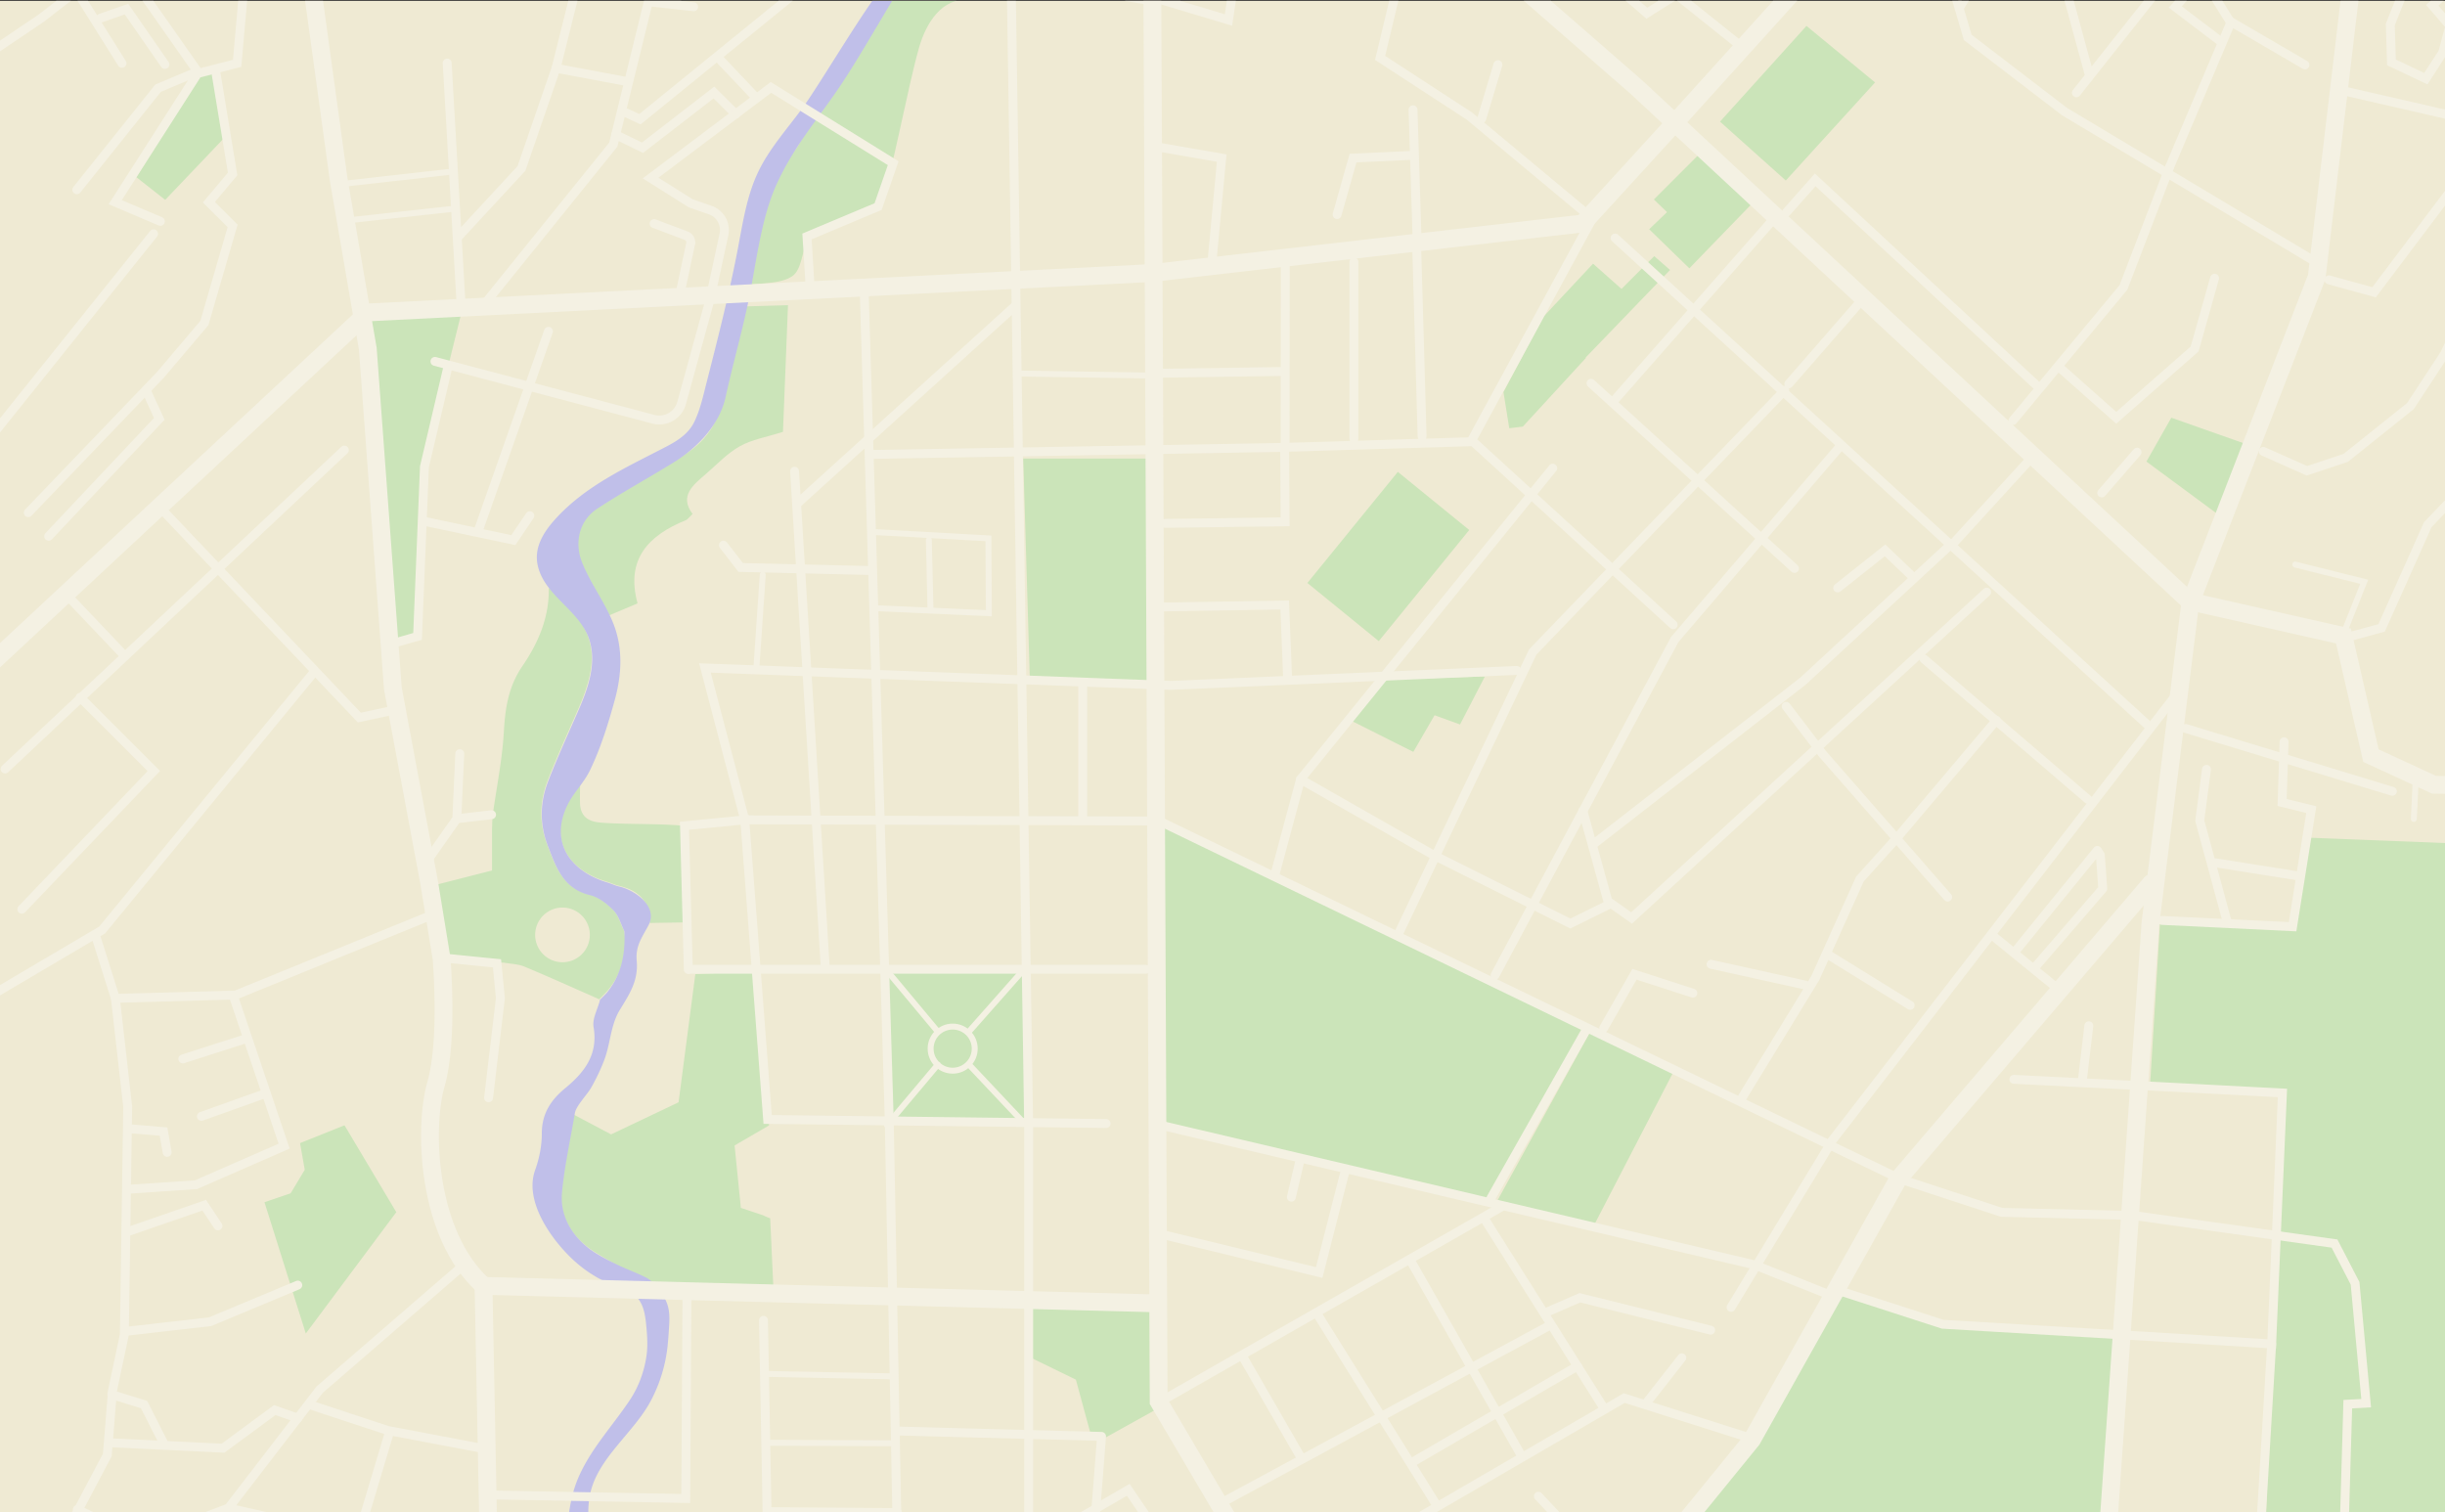 <svg xmlns="http://www.w3.org/2000/svg" width="1410" height="872" fill="none"><rect width="100%" height="100%" fill="#333333" stroke="none"/><g clip-path="url(#a)"><path fill="#EFEAD3" d="M0 .486h1410v896.651H0z"></path><path fill="#CBE4B9" d="M351.462 354.788c-5.883-11.051-12.769-21.703-17.391-33.258-5.51-13.785-3.467-19.373 8.727-27.439 15.584-10.305 31.469-20.24 47.778-29.341 14.092-7.865 23.321-18.404 25.836-34.68 2.753-17.798 6.059-35.508 9.127-53.254 9.631-.271 19.258-.545 28.887-.822-.969 24.455-1.937 48.913-2.89 73.037-9.557 3.051-17.886 4.412-24.82 8.278-7.184 4.006-13.092 10.353-19.418 15.835-7.435 6.441-15.778 12.658-7.905 23.254-2.124 2.007-2.844 3.167-3.865 3.582-21.515 8.723-34.858 22.482-27.847 47.973-6.428 2.708-11.323 4.77-16.217 6.835h-.002ZM507.54 120.72c7.177-21.995 16.124-71.332 22.548-93.55 3.858-13.347 12.819-28.817 29.106-27.301l-45.012.623-42.187 67.045c-.742-.502-1.48-.91-2.206-1.145-2.504 4.102-8.062 16.067-11.024 19.818-15.357 19.432-23.734 41.565-26.511 66.033-.469 4.132-1.833 8.163-2.777 12.236 9.307-1.464 20.225-.471 27.384-5.182 5.432-3.574 5.755-14.562 9.06-21.933.965-2.154 4.359-3.217 6.641-4.781l-.099.15 25.462-10.964 9.617-1.049h-.002Zm-27.663-42.491.063.084-.063-.084Z"></path><path fill="#CBE4B9" d="m498.064 121.713-.137.059a2.853 2.853 0 0 0-.044.13s.181-.191.181-.189ZM394.901 531.92c-4.513.137-15.673.227-20.183.363.248-12.291-6.348-18.855-17.813-21.471-2.338-.533-4.54-1.638-6.848-2.328-28.645-8.567-35.342-32.666-15.53-55.943-.017 3.593-.158 7.192-.024 10.781.273 7.344 4.533 10.438 11.534 11.025 14.26 1.194 33.417.477 47.661 1.827-.174 17.843 1.378 37.904 1.206 55.746h-.003ZM964.689 618.817l-45.719 88.308-55.595-14.497c14.529-26.41 38.736-70.388 53.236-96.812l48.077 23.001h.001ZM670.453 480.063l1.663 167.661L858.26 691.61l56.396-97.004-243.847-119.85-.356 5.307ZM349.113 572.751l.14-.192-.144.143c0 .017 0 .032.002.049h.002ZM345.734 576.338l-.168-.074-.097.097.265-.023Z"></path><path fill="#CBE4B9" d="M359.782 536.58c-2.017-4.067-3.234-8.914-6.252-12.003-3.704-3.79-8.557-7.595-13.538-8.79-15.492-3.717-19.617-16.102-24.393-28.6-4.776-12.498-4.472-24.927.239-37.061 5.455-14.046 11.756-27.767 17.773-41.592 13.558-31.163 9.728-46.759-17.156-69.505.4 16.909-6.032 31.72-15.263 45.204-7.873 11.498-9.828 23.843-10.594 37.388-.933 16.479-4.287 32.822-6.594 49.225l-.254 7.287v23.855a96305.833 96305.833 0 0 1-35.961 9.182c2.727 13.858 5.459 27.719 8.301 42.137l27.423 1.734c2.347.03 4.696.061 7.041.099 3.971.728 8.228.776 11.872 2.292 14.484 6.03 28.78 12.515 43.145 18.833l3.538-3.564c10.147-10.722 12.997-25.693 10.671-36.121h.002Zm-35.399 18.323c-8.706 0-15.764-7.058-15.764-15.764s7.058-15.764 15.764-15.764 15.764 7.058 15.764 15.764-7.058 15.764-15.764 15.764ZM593.893 391.663l73.052 1.911V264.449H590.07l3.823 127.214ZM594.648 751.252l74.88 3.146.944 56.317-33.978 18.878-6.931-.486-9.116-33.493-25.17-12.27-.629-32.092ZM593.546 647.43l-79.747-1.552-2.33-86.735 80.137.776 1.94 87.511ZM847.288 305.647l-41.179-33.526-52.162 64.069 41.179 33.526 52.162-64.069ZM266.245 179.742l-20.989 84.698-3.909 102.153-13.918 5.383-16.249-190.011 55.065-2.223ZM1298.65 257.285l-16.4 41.698-44.44-32.81 14.36-25.292 46.48 16.404ZM1404.5 918.43l-98.88-2.33 3.95-139.173 7.97-145.862-77.76-3.157 5.92-96.315 76.58 4.342 8.29-52.892 129.4 5.057v15.42l30.91 2.651-45.96 193.111-.41 149.142 5.56 72.016-45.57-2.01ZM779.602 415.791l19.015-24.017 57.711-1.669-14.345 27.689-14.678-5.338-12.263 21.137-35.44-17.802ZM95.272 115.257l35.361-37.118-5.692-36.74-9.153 1.263-4.924 7.177-32.231 52.33 16.64 13.088ZM914.599 206.391l-36.391 39.607-7.834.954-3.351-20.873 23.561-44.288 24.015 24.6Z"></path><path fill="#CBE4B9" d="m918.69 152.057-30.721 32.855 25.018 22.758 50.106-51.994-9.107-7.949-18.895 18.894-16.401-14.564ZM974.223 154.736l37.787-39.001-30.333-28.602-27.908 27.908 7.578 7.294-10.3 9.864 23.176 22.537ZM1041.77 14.935l-49.856 55.213 37.936 33.96 51.48-56.566-39.56-32.607ZM1216.24 901.228l7.94-130.066-103.31-6.498-60.59-19.619-48.09 88.922-57.128 69.243 261.178-1.982ZM176.349 769.021l52.193-69.993-29.867-50.079-25.644 10.256 2.716 15.388-8.146 13.575-15.085 5.128 23.833 75.725ZM440.072 700.836l-12.817-4.271-3.631-35.986 19.906-11.593-8.901-88.949-33.64 1.711-9.664 73.916-38.911 18.515-21.407-11.325c-2.52 14.792-5.783 29.512-7.167 44.409-1.468 15.815 7.28 27.554 20.135 35.37 9.704 5.9 20.485 12.17 30.827 16.998l71.122 1.468-1.758-38.546a28.796 28.796 0 0 1-4.096-1.718l.002.001Z"></path><path fill="#C0BFE9" d="M503.934-.79c-13.709 19.525-31.885 50.177-40.48 62.129-8.941 12.43-19.532 23.858-26.15 37.667-6.445 13.446-8.773 28.422-11.541 43.072-5.026 26.605-11.729 52.86-18.426 79.094-1.923 7.529-3.653 15.581-7.179 22.561-3.268 6.468-9.386 10.42-15.751 13.742-23.122 12.066-46.952 22.589-64.646 42.422-6.478 7.259-11.898 16.082-9.654 26.202 4.034 18.189 25.433 26.15 30.228 44.464 3.408 13.013-1.294 26.545-6.46 38.418-6.014 13.826-12.318 27.545-17.773 41.591-4.711 12.135-5.015 24.564-.238 37.061 4.776 12.498 8.898 24.883 24.393 28.601 4.981 1.194 9.834 5 13.538 8.79 3.017 3.088 4.235 7.935 6.251 12.002.723 13.318-1.785 25.684-10.668 36.171l.139-.193a6801.007 6801.007 0 0 1-3.778 3.805l.261-.023c-1.343 5.176-4.512 10.663-3.692 15.468 2.727 15.975-5.338 26.2-16.38 35.303-8.255 6.808-13.488 14.683-13.465 26.082.014 7.062-1.454 14.449-3.858 21.111-6.518 18.068 9.52 40.271 22.044 51.88a75.237 75.237 0 0 0 14.142 10.309c5.701 3.221 12.279 4.671 18.082 7.731 8.561 4.515 9.308 13.715 10.046 22.364.43 5.036.625 10.094-.132 15.109-1.346 8.935-4.495 17.602-9.505 25.142-10.336 15.556-23.839 29.522-30.697 47.163-5.252 13.509-7.494 35.882-3.22 51.134h16.914c-1.137-5.818-5.353-16.531-5.85-19.682-1.441-9.113-1.948-18.849.772-27.784 5.73-18.828 24.6-32.66 33.895-49.896a86.774 86.774 0 0 0 9.525-29.028c.608-4.331.887-8.7 1.166-13.064.256-4.017.509-8.106-.405-12.028-1.198-5.15-4.337-9.663-7.985-13.489-1.587-1.663-3.326-3.255-5.436-4.169-4.703-2.351-9.701-4.187-14.474-6.412-4.535-2.116-8.992-4.365-13.245-6.949-12.444-7.567-21.55-20.143-20.135-35.37 1.426-15.354 4.853-30.519 7.402-45.768.713-4.265 7.144-10.72 9.373-14.657 2.953-5.22 5.575-10.632 7.679-16.252 3.487-9.307 3.552-19.905 8.817-28.542 5.734-9.404 10.831-16.89 9.797-28.587-.758-8.588 3.186-13.398 6.883-20.479 5.56-10.652-7.894-20.113-16.894-22.165-2.337-.534-4.539-1.638-6.848-2.328-12.484-3.733-24.85-12.194-26.662-26.051-.853-6.51.824-13.062 3.715-18.874 3.485-7.004 9.266-12.446 12.75-19.577 6.181-12.647 10.707-27.253 14.425-40.819 3.96-14.447 4.814-29.307-.639-43.508-4.871-12.691-13.44-23.549-18.355-36.102-4.36-11.133-1.535-23.757 8.723-30.528 14.441-9.536 29.737-17.829 44.452-26.953 13.574-8.417 26.253-21.653 29.733-37.597 4.438-20.338 10.247-40.008 14.197-60.472 3.89-20.155 6.78-43.946 15.432-62.709 9.558-20.724 21.88-34.976 34.806-53.785 10.002-14.556 21.787-35.265 32.386-52.747H503.93h.004Zm-118.9 759.802c-.006.086-.004.151-.007.234-.006-.065-.016-.13-.021-.193a.684.684 0 0 0 .028-.039v-.002Z"></path><path stroke="#F4F1E3" stroke-linecap="round" stroke-miterlimit="10" stroke-width="3.422" d="m1393.16 448.979-1.14 23.302M502.133 306.705l67.886 3.758.239 43.158-65.702-2.905M535.656 311.436l.954 40.295M439.863 331.42l-3.769 55.453M587.398 215.402l75.092 1.151M1323.63 325.561l39.79 9.946-12.63 31.629M199.141 105.885l59.22-6.66M201.656 126.961l59.943-6.574M513.443 793.694l-71.709-1.38M513.439 832.308l-71.275-.304"></path><path stroke="#F4F1E3" stroke-linecap="round" stroke-miterlimit="10" stroke-width="5.133" d="m355.102 77.697 15.423 7.5 41.179-31.84 12.593 12.493"></path><path stroke="#F4F1E3" stroke-linecap="round" stroke-miterlimit="10" stroke-width="3.422" d="m540.888 613.898-29.365 34.914M588.112 561.725l-29.018 32.807M511.523 559.805l28.979 34.729M559.484 614.67l31.376 33.311M549.395 617.445c7.023 0 12.716-5.693 12.716-12.716 0-7.022-5.693-12.715-12.716-12.715-7.022 0-12.715 5.693-12.715 12.715 0 7.023 5.693 12.716 12.715 12.716Z"></path><path stroke="#F4F1E3" stroke-linecap="round" stroke-miterlimit="10" stroke-width="5.133" d="M895.437 269.996 750.019 449.413l-14.675 54.555M859.805 690.954l54.897-96.981M670.352 649.125l341.328 80.258 45.75 18.298M1011.69 830.028l-75.027-23.79-340.357 197.632-10.978 16.46M1305.2 260.308l25.18 11.189 22.38-7.46 37.29-29.837 19.58-29.837 19.58-41.025s12.13-19.581 28.91-17.715c16.78 1.865 36.36 21.444 36.36 21.444l30.77 18.648h20.51l15.85-18.648 16.79-59.674 17.71-76.456 19.58-23.31 22.38-22.377M1239.3 626.293l76.96 3.998-6.21 144.75-74.38-4.535-115.35-6.846-60.59-19.62"></path><path stroke="#F4F1E3" stroke-linecap="round" stroke-miterlimit="10" stroke-width="5.133" d="m1350.84 916.7 3.1-106.94 10.6-.59-6.4-69.112-11.86-22.916-116.08-16.202-75.92-1.806-58.42-19.16-426.813-206.259M1233.65 626.05l-72.28-3.614M1200.97 622.148l3.62-30.586M1246.84 530.791l75.26 3.622 10.79-67.52-16.83-4.118 1.14-34.996M1260.52 420.111l119.13 36.221"></path><path stroke="#F4F1E3" stroke-linecap="round" stroke-miterlimit="10" stroke-width="5.133" d="m1272.45 443.66-3.88 29.579 15.84 58.473M1276.99 497.48l47.02 7.424"></path><path stroke="#F4F1E3" stroke-linecap="round" stroke-linejoin="round" stroke-width="5.133" d="m1173.59 557.775 39.03-45.282-1.37-19.438-1.73-2.653-46.75 57.52"></path><path stroke="#F4F1E3" stroke-linecap="round" stroke-miterlimit="10" stroke-width="5.133" d="m1187.79 571.038-39.3-31.985M1257.37 397.516l-201.33 260.901M1054.2 550.496l47.37 29.269M1151.3 415.346l-57.01 67.45-21.68 24.09-25.69 57.011-43.11 70.463"></path><path stroke="#F4F1E3" stroke-linecap="round" stroke-miterlimit="10" stroke-width="5.133" d="m1123.2 517.327-72.27-82.706-20.88-27.303"></path><path stroke="#F4F1E3" stroke-linecap="round" stroke-miterlimit="10" stroke-width="5.133" d="M1145.68 341.473 940.918 529.369l-13.651-9.634-14.455-52.195M750.016 449.412l76.878 43.824 78.693 39.347 22.467-11.068"></path><path stroke="#F4F1E3" stroke-linecap="round" stroke-miterlimit="10" stroke-width="5.133" d="m806.898 537.642 77.009-161.641 145.343-150.96M1061.37 257.162l-95.558 111.614-103.585 193.52M976.259 572.734l-33.672-10.888-17.72 30.964M986.727 556.078l54.603 12.045M1109.55 380.018l94.55 80.99M1238.4 417.949 931.414 137.26M917.531 221.021l117.339 106.798M1059.77 339.064l27.3-21.679 16.54 15.772"></path><path stroke="#F4F1E3" stroke-linecap="round" stroke-miterlimit="10" stroke-width="5.133" d="m918.758 486.944 120.932-94.08 84.87-78.458M1169.76 265.992l-42.56 46.574M402.211 1018.53l116.327-74.676-5.745-298.716-14.361-475.361M458.219 271.74l17.711 286.606M397.906 558.971h262.813"></path><path stroke="#F4F1E3" stroke-linecap="round" stroke-miterlimit="10" stroke-width="5.133" d="m667.929 473.456-238.426-.658-22.98-87.603 268.558 10.052 199.623-8.616"></path><path stroke="#F4F1E3" stroke-linecap="round" stroke-miterlimit="10" stroke-width="5.133" d="m742.557 391.284-1.695-42.397-71.151 1.156M417.203 314.389l9.937 12.859 74.665 1.754M459.82 290.331l125.074-113.403M502.312 262.077l238.706-4.092 107.935-3.278M740.86 258.76l.243 42.157-69.056.904M668.102 215.243l72.209-1.028M741.203 150.713l-.101 107.082M780.766 151.018v101.885M817.016 143.418l3.086 108.195M917.147 128.145l-68.444 125.788 116.192 106.339M1073.82 172.885l-42.24 48.468M1021.35 127.975l-90.967 103.533M1030.29 122.361l16.5-18.636 128.4 119.177"></path><path stroke="#F4F1E3" stroke-linecap="round" stroke-miterlimit="10" stroke-width="5.133" d="m1160.87 242.487 63.72-76.778 26.63-69.465"></path><path stroke="#F4F1E3" stroke-linecap="round" stroke-miterlimit="10" stroke-width="5.133" d="m1117.52-36.94 17.23 58.497 55.89 42.828 143.11 85.657M1188.02 212.195l32.39 28.726 45.2-39.661 11.51-40.813M1212.05 284.268l20.37-23.502M1353.52 367.533l19.92-5.442 26.64-59.541 12.01-12.536 49.1-37.605 64.76-9.401 22.98 10.969-6.27 40.215-29.77 120.128-9.92 34.994M1353.85 52.926l97.71 22.41L1577.8 98.67"></path><path stroke="#F4F1E3" stroke-linecap="round" stroke-miterlimit="10" stroke-width="5.133" d="m1343.09 161.385 26 7.171 79.77-105.771 100.4-91.43 17.92-14.342 38.55-3.585-5.38 53.783M1329.24 37.44l-42.61-24.848-35.4 83.654M1353.85-87.803l-29.58-4.482-68.12 71.709-58.72 74.088M1130.38 3.755l26.26-43.156 23.31-8.964 24.94 91.561"></path><path stroke="#F4F1E3" stroke-linecap="round" stroke-miterlimit="10" stroke-width="5.133" d="m1281.3 24.41-26.85-20.395 15.47-17.424-9.07-8.398M1286.32 12.818l-16.39-26.23M1393.3-23.266l-14.85 37.404.68 21.838 19.82 9.407 9.74-15.118 3.7-13.774"></path><path stroke="#F4F1E3" stroke-linecap="round" stroke-miterlimit="10" stroke-width="5.133" d="M1511.49-97.063 1402.64 3.055l27.88 32.252 103.82-98.438-18.82-31.243M966.812-3.113l37.618 30.098M892.715-83.736l-7.027 35.918 64.029 55.44 17.094-10.735M863.832 37.295l-9.371 31.234M809.166-22.05l-13.275 55.44 51.535 33.575 65.591 54.66M574.915-69.684 563.984-57.19l.78 26.548 16.399 17.178L664.712.592M669.398-.188l39.042 11.712 12.494-83.55M340.577-40.36 320.65 39.347l-19.927 57.786-36.645 39.595M265.855 174.844l-7.972-138.487M-217.406 239.588-32.128 48.235l56.19-37.967 54.671-42.522M866.12 695.809l-10.655 6.083-185.957 106.173M924.93 812.05l-69.469-110.157M893.787 764.309 705.586 866.021M949.102 809.498l20.796-26.506M986.506 767.075l-75.418-18.68-19.635 8.541M998.273 753.931l56.737-93.408M624.383 393.893v78.197M517.516 872.262l-75.159-.534-2.068-110.322M396.158 747.615l-.69 116.53-114.46-2.07M250.828 208.413l125.995 33.363c7.06 1.869 14.307-2.297 16.244-9.34l16.641-60.54M316.291 191.066l-40.744 115.775M245.023 300.699l50.999 10.782 9.527-14.075"></path><path stroke="#F4F1E3" stroke-linecap="round" stroke-miterlimit="10" stroke-width="5.133" d="m258.293 211.639-13.526 57.517-3.966 97.842-13.918 3.97M281.759 633.053l6.816-57.414-1.975-20.105-30.827-3.083M396.932 559.104l-2.198-82.897 34.762-3.408 13.2 172.763 195.18 2.351M-4.688 573.83l63.598-37.522L181.124 387.52M92.945 293.334l114.286 120.463 21.621-4.633M198.571 259.549 2.945 443.455M12.594 524.335l76.124-79.705-42.532-42.511M39.508 344.162l31.486 33.151M55.727 541.397l10.812 34.341 69.321-1.907 113.839-46.427M74.813 685.763l38.158-2.544 50.878-22.259-28.956-85.735M116.148 643.786l35.615-12.72M105.422 610.655l35.532-11.384M467.213 165.933l-1.833-29.571 41.01-17.224 8.706-25.03-70.507-43.694-69.401 52.266 23.133 14.565 11.264 3.907a12.175 12.175 0 0 1 7.91 14.075l-7.096 32.856"></path><path stroke="#F4F1E3" stroke-linecap="round" stroke-miterlimit="10" stroke-width="5.133" d="m391.966 170.208 6.294-29.589a4.11 4.11 0 0 0-2.571-4.701l-18.462-6.967M278.789 176.163l74.878-92.746L375.79-6.777M320.656 39.35l39.825 7.477M434.639 54.874 414.312 33.42M359.672 64.43l9.367 4.323 92.221-74.93M374.086 1.027l25.938 2.883M246.812 495.764l16.627-23.621 20.026-2.305M265.152 434.645l-1.714 37.499M74.57 709.96l43.195-14.937 7.939 11.91M66.535 575.738l7.114 62.514L71.7 769.747l-6.82 32.142-2.994 37.172-36.114 68.301M74.734 650.947l19.572 1.611 2.075 11.997M135.691 911.288l-3.925-41.609 49.737-64.585 2.863-3.716 81.645-70.655"></path><path stroke="#F4F1E3" stroke-linecap="round" stroke-miterlimit="10" stroke-width="5.133" d="m280.537 835.696-56.923-10.766-44.567-14.709M199.281 910.504l25.122-84.002M44.625 870.463l37.683 18.058 49.459-18.841 146.807 32.971M63.469 831.996l65.161 3.14 29.833-21.982 13.344 4.712"></path><path stroke="#F4F1E3" stroke-linecap="round" stroke-miterlimit="10" stroke-width="5.133" d="m94.498 832.521-11.416-22.507-18.621-5.801M73.195 767.687l47.906-5.466 50.632-21.117M16.305 295.638l76.175-79.431 25.391-29.949 16.277-55.993-13.672-13.671 13.672-16.276-9.765-59.248"></path><path stroke="#F4F1E3" stroke-linecap="round" stroke-miterlimit="10" stroke-width="5.133" d="m168.656-21.434-27.345 6.512-4.558 51.434-22.788 5.86-47.528 74.222 26.043 11.068"></path><path stroke="#F4F1E3" stroke-linecap="round" stroke-miterlimit="10" stroke-width="5.133" d="m69.046-22.734 44.892 63.99-22.756 9.58-46.877 58.598M88.582 134.824-37.727 292.383"></path><path stroke="#F4F1E3" stroke-linecap="round" stroke-miterlimit="10" stroke-width="5.133" d="M95.088 37.165 72.95 5.262 57.977 10.47M70.344 36.513 43-7.107M936.322 915.396l-49.15-52.554M635.251 828.346l-117.954-3.114M583.164-8.305l10.053 657.75v344.672M1301.85 911.876l8.19-136.831M629.086 907.189l6.143-78.478M686.989 912.733l-36.341-53.588-30.796 17.862M877.431 839.568l-63.97-112.572M760.25 758.773l68.022 108.887M909.702 787.836l-95.116 55.337M716.656 782.301l33.904 58.811M775.79 674.969l-15.032 58.871-90.766-22.005M749.547 669.703l-4.828 20.686M814.867 63.297l2.401 76.447M771.086 123.743l9.195-32.574 33.577-1.562M698.8 152.394l5.736-61.222-35.919-6.246M28.055 309.26l63.804-67.713-7.284-15.858"></path><path stroke="#F4F1E3" stroke-linecap="round" stroke-miterlimit="10" stroke-width="10.267" d="m282.093 908.179-3.257-166.644 383.87 9.983"></path><path stroke="#F4F1E3" stroke-linecap="round" stroke-miterlimit="10" stroke-width="10.267" d="m178.381-55.025-.803 29.71 17.666 128.478 16.863 97.964 14.453 195.927 20.877 111.615 7.226 44.163s4.016 47.377-3.212 72.269c-7.227 24.892-5.543 86.837 27.554 116.486"></path><path stroke="#F4F1E3" stroke-linecap="round" stroke-miterlimit="10" stroke-width="10.267" d="m-174.547 539.324 127.285-117.418 259.506-241.745 451.914-22.694 248.65-28.614 52.296-57.23 83.866-92.751 67.1-22.694 71.04-16.774M1240.16 532.234l22.93-184.389 72.93-188.099 21.9-184.627M1212.77 923.893l27.38-391.659"></path><path stroke="#F4F1E3" stroke-linecap="round" stroke-miterlimit="10" stroke-width="10.267" d="m838.369 1077.23-67.705-95.149-102.473-173.839-3.66-816.12M1263.82 347.845 943.62 50.167 812.734-63.857"></path><path stroke="#F4F1E3" stroke-linecap="round" stroke-miterlimit="10" stroke-width="10.267" d="m1262.35 346.664 89.1 20.112 15.85 68.997 36.37 16.783 134.26 1.865 82.05 20.514M1240.5 509.312l-145.95 170.843-84.18 150.048L865.812 1007.7"></path></g><defs><clipPath id="a"><path fill="#fff" d="M0 .486h1410v896.651H0z"></path></clipPath></defs></svg>